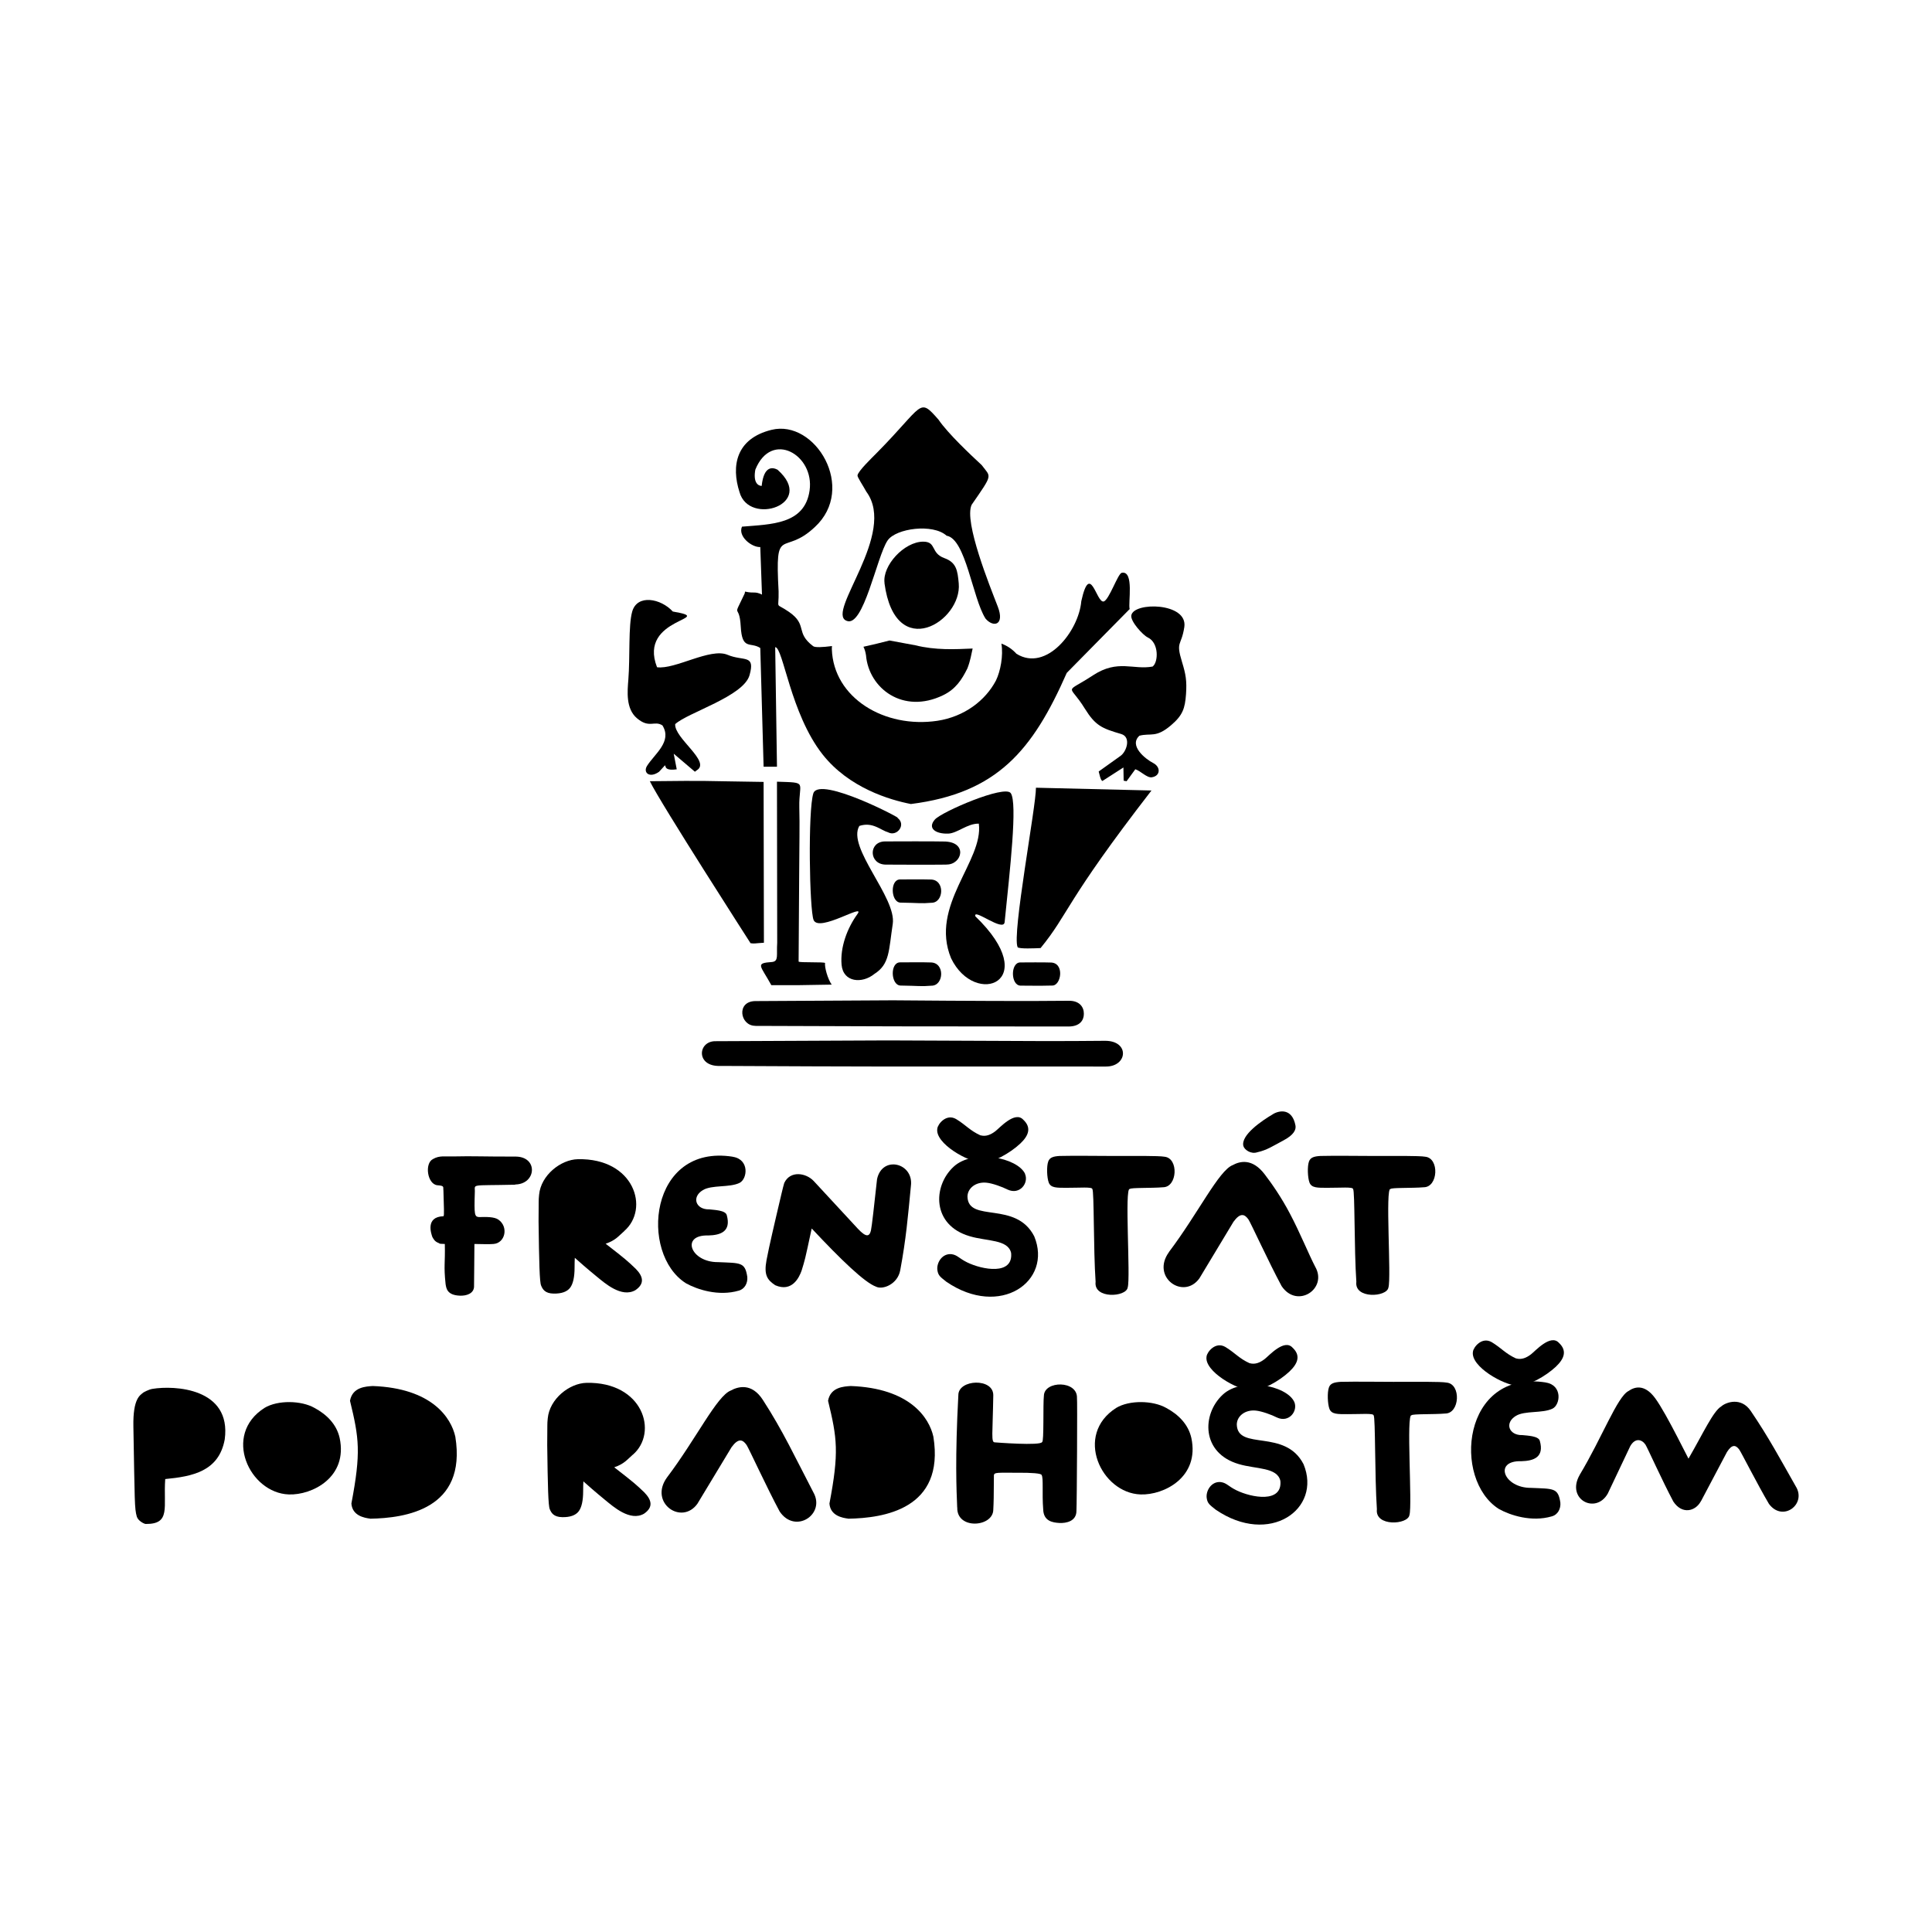 <?xml version="1.0" encoding="UTF-8"?>
<svg id="Vrstva_2" xmlns="http://www.w3.org/2000/svg" viewBox="0 0 250 250">
  <defs>
    <style>
      .cls-1 {
        fill: #fff;
      }

      .cls-2 {
        fill-rule: evenodd;
      }
    </style>
  </defs>
  <g id="lesy__x2B__zvonička">
    <rect class="cls-1" width="250" height="250"/>
  </g>
  <g id="loga">
    <g>
      <path class="cls-2" d="M66.67,153.3c-6.06.14-5.15-.16-5.23,1.02-.09,2.89-.03,3.1.52,3.17.98-.03,1.99-.04,2.52.32,1.37.94.89,3.06-.63,3.16-.78.05-.95.02-2.46,0-.01,3.05-.03,2.28-.05,5.57-.07.86-.99,1.15-1.82,1.12-1.69-.06-1.77-.97-1.86-1.5-.26-2.45-.04-2.6-.1-5.19-1.02-.04-.48-.02-.86-.15-.47-.19-.61-.52-.75-.75-.16-.45-.92-2.61,1.43-2.69.14-.07.04-1.27,0-3.32-.07-.47.2-.62-.79-.69-1.3-.14-1.68-2.84-.56-3.39.83-.49,1.59-.31,2.72-.34,2.47-.06,3.86.03,7.87.02,3.07-.06,2.81,3.58.05,3.61"/>
      <path d="M80.78,159.3c-.74.64-1.1,1.19-2.41,1.64l.26.2c2.23,1.73,2.59,2.04,3.62,3.03.98.99,1.2,1.93-.02,2.77-1.8,1.05-4-.93-5.01-1.75-1.33-1.09-2.25-1.9-2.84-2.43-.02.31-.03.73-.03,1.25,0,1.26-.2,2.14-.59,2.64-.39.5-1.1.76-2.13.74-1.1-.02-1.41-.55-1.61-1.04-.2-.44-.26-3-.33-8.3.04-3.17-.02-2.49.07-3.46.24-2.52,2.8-4.54,5.01-4.59,7.31-.16,9.33,6.42,6,9.3"/>
      <path d="M94.83,149.69c2.17.34,1.9,2.87.86,3.38-1.31.63-3.58.23-4.74.93-1.51.91-.9,2.54.82,2.49.65.08,2.1.11,2.27.74.6,2.14-.81,2.6-2.39,2.64-3.63-.11-2.28,3.48,1.26,3.45,2.9.13,3.5-.03,3.79,1.91.07.78-.32,1.57-1.11,1.78-2.61.76-5.36-.14-6.82-.95-6.08-3.82-4.76-18.08,6.05-16.38"/>
      <path class="cls-2" d="M105.05,158.98c3.79,4.05,6.84,6.98,8.3,7.51.87.45,2.81-.31,3.14-2.12.76-4.07,1-6.97,1.38-10.9.4-2.99-3.71-4.02-4.38-.89-.34,3.13-.68,6.19-.79,6.64-.19.8-.6.94-1.68-.21l-5.71-6.17c-1-1.08-3.06-1.41-3.83.24-.17.56-.42,1.67-1.03,4.26-.13.6-.9,3.79-1.26,5.71-.36,1.93.08,2.56,1.13,3.26,2.17.94,3.1-1.01,3.41-1.9.44-1.46.38-1.12,1.3-5.43"/>
      <path class="cls-2" d="M132.63,151.89c.53,1.19-.67,2.78-2.25,2.04-.68-.35-1.98-.82-2.73-.89-1.37-.14-2.45.7-2.46,1.81.11,3.43,6.25.47,8.64,5.13,2.4,5.81-4.41,10.64-11.37,5.88-.76-.61-1.06-.79-1.16-1.49-.14-.93.59-2.21,1.84-2.08.77.12.92.52,2.01,1.06,1.98.97,5.96,1.69,5.69-1.21-.39-1.79-3.15-1.5-5.38-2.18-4.85-1.42-4.8-6.44-2.07-8.98,2.51-2.34,8.27-1.2,9.26.92"/>
      <path class="cls-2" d="M126.88,146.91c.69.19,1.32-.07,1.93-.54.53-.4,2.52-2.66,3.6-1.48,1.04.97.77,2-.39,3.09-1.35,1.26-3.6,2.51-4.92,2.47-1.81-.05-6.16-2.5-5.81-4.42.06-.56,1.14-1.96,2.42-1.23,1.3.79,1.78,1.49,3.17,2.12"/>
      <path class="cls-2" d="M141.77,165.86c-.29-4.2-.18-11.77-.42-11.99,0-.32-1.63-.16-3.31-.17-1.29,0-2.05.03-2.33-.67-.24-.63-.3-2.09-.07-2.73.19-.53.66-.67,1.48-.72,2.13-.05,4.58,0,6.75,0,2.71,0,6.07-.04,6.82.1,1.86.19,1.67,3.95-.2,3.95-1.44.13-4.26.03-4.29.23-.72-.36.12,11.51-.28,12.75-.2,1.24-4.42,1.5-4.15-.74"/>
      <path class="cls-2" d="M164.75,144.15c.9-.52,2.46-.69,2.88,1.47.11.54-.18,1.24-1.61,1.98-1.28.68-2.09,1.23-3.32,1.5-.85.29-1.68-.34-1.81-.81-.34-1.41,2.38-3.27,3.87-4.14"/>
      <path class="cls-2" d="M151.26,162.01c3.78-5,6.45-10.56,8.26-11.25.88-.48,2.51-.95,4.14,1.21.89,1.17,2.13,2.92,3.28,5.12,1.26,2.38,2.43,5.26,3.25,6.83,1.64,2.86-2.35,5.48-4.35,2.5-1.62-3-4-8.2-4.29-8.62-.52-.75-1.09-.87-1.94.3l-4.41,7.32c-2.05,2.84-6.31-.14-3.93-3.41"/>
      <path class="cls-2" d="M175.51,165.86c-.29-4.2-.18-11.77-.42-11.99,0-.32-1.63-.16-3.31-.17-1.29,0-2.05.03-2.33-.67-.24-.63-.3-2.09-.07-2.73.19-.53.66-.67,1.48-.72,2.13-.05,4.58,0,6.75,0,2.71,0,6.07-.04,6.82.1,1.85.19,1.67,3.95-.2,3.95-1.45.13-4.26.03-4.29.23-.72-.36.12,11.51-.28,12.75-.2,1.24-4.42,1.5-4.15-.74"/>
      <path class="cls-2" d="M97.69,132.74c-1.93-.04-2.43-3.14.01-3.2l17.86-.1c9.94.08,17.32.12,22.73.06,1.43-.02,1.97.84,1.96,1.69,0,.82-.5,1.64-2,1.64q-24.21,0-40.56-.08"/>
      <path class="cls-2" d="M93.21,137.93c-3.23.13-2.94-3.3-.54-3.2l22.22-.1c20.83.09,21.33.11,28.06.05,3.25-.04,2.99,3.33.16,3.33-30.43,0-29.58.02-49.91-.08"/>
      <path class="cls-2" d="M125.86,83.92c-2.3.1-4.81.23-7.41-.42l-3.35-.62c-1.03.27-2.19.55-3.37.81.16.32.27.69.33,1.1.36,4.29,4.8,7.68,9.98,5.17,1.63-.79,2.43-2.03,3.14-3.47.39-1,.52-1.86.68-2.58"/>
      <path class="cls-2" d="M100.54,99.22l-.23-15.48c1.04.03,1.96,8.58,6.13,13.88,3.42,4.34,8.71,5.89,11.43,6.42,11.2-1.42,15.76-6.96,20.17-16.97l4.63-4.7,3.51-3.56c-.23-.71.62-5.02-1.03-4.69-.5.1-1.65,3.56-2.34,3.71-.95.21-1.74-5.24-2.89-.04-.33,3.88-4.53,9.21-8.39,6.81-.58-.64-1.23-1.05-1.95-1.32.27,1.58-.13,3.59-.7,4.77-1.37,2.6-4.08,4.68-7.58,5.22-6.85,1.02-13.44-2.96-13.66-9.26,0-.14,0-.27.02-.41-1.26.16-2.18.2-2.43.02-2.37-1.78-.68-2.73-3.12-4.43-1.9-1.32-1.3-.16-1.36-2.67-.48-8.82.54-4.42,4.68-8.31,5.47-5.03.05-13.98-5.59-12.59-4.63,1.14-5.23,4.7-4.15,8.05,1.22,4.45,9.97,1.58,4.92-2.89-.54-.28-1.76-.65-2.05,2.1-.54-.02-1.11-.53-.82-2.11,2.09-5.16,7.68-1.9,7.02,2.7-.63,4.42-5,4.36-8.75,4.68-.55,1.26,1.26,2.69,2.37,2.64l.22,6.15c-.98-.47-.95-.11-2.19-.39l-.05.25c-1.7,3.56-.69,1.02-.51,4.25.17,3.16,1.24,1.96,2.53,2.8l.43,15.36h1.72Z"/>
      <path class="cls-2" d="M100.57,121.99c-.11,1.59.22,2.38-.65,2.49-2.27.16-1.52.42-.11,3h3.51c2.43-.04,4.3-.07,4.3-.07-.52-.74-.93-2.24-.86-2.79.02-.18-3.42-.02-3.42-.2.12-20.26.15-16.3.09-19.96-.07-3.38,1.17-3.17-2.89-3.31l.03,20.84Z"/>
      <path class="cls-2" d="M84.09,101.09c1.35,2.8,13.03,20.96,13.03,20.96.59.08.41.02,1.73-.06l-.04-20.81c-8.81-.12-6.39-.18-14.72-.09"/>
      <path class="cls-2" d="M109.52,80.32c2.21,1.04,3.94-8.36,5.34-10.39,1.08-1.57,5.86-2.21,7.63-.61,2.49.41,3.35,8.09,5.04,10.73,1.03,1.2,2.51.84,1.58-1.56-.98-2.54-4.41-10.98-3.38-13.17,2.82-4.08,2.51-3.52,1.3-5.14-1.4-1.3-4.36-4.07-5.59-5.88-2.6-2.96-1.85-1.9-7.99,4.31-.68.69-2.39,2.33-2.49,2.9-.04.23.74,1.36,1.14,2.11,4.03,5.41-5.25,15.6-2.58,16.7"/>
      <path class="cls-2" d="M131.67,122.57c.27.24,2.21.14,2.98.11,3.67-4.48,3.13-5.89,14.35-20.39l-14.95-.36c.04,2.3-3.13,19.04-2.37,20.63"/>
      <path class="cls-2" d="M126.66,106.59c.63,4.81-6.41,10.6-3.59,17.41,3.12,6.45,11.93,3.05,3.14-5.43-.34-1.15,3.65,2.11,3.79.75.68-6.7,1.69-15.42.79-16.69-.79-1.1-8.95,2.42-9.82,3.42-1.01,1.16.15,1.87,1.71,1.82,1.19-.03,2.49-1.33,3.99-1.29"/>
      <path class="cls-2" d="M111.21,106.87c1.72-.55,2.71.54,3.75.85,1.11.56,2.36-1.02,1.16-1.9.94.31-10.05-5.47-10.87-3.18-.72,2.21-.51,15.13.03,16.41.7,1.66,6.79-2.3,5.67-.77-1.33,1.83-2.25,4.32-2.05,6.56.21,2.31,2.69,2.46,4.24,1.19,2-1.27,1.85-2.99,2.38-6.47.52-3.42-5.98-9.91-4.32-12.69"/>
      <path class="cls-2" d="M114.45,75.46c1.39,10.36,10.06,4.94,9.61.03-.15-1.67-.3-2.71-1.86-3.27-1.82-.66-.98-2.12-2.73-2.13-2.46,0-5.32,3.09-5.01,5.36"/>
      <path class="cls-2" d="M136.15,127.53c1.19.03,1.65-3-.23-2.98-.85-.04-3.25-.01-3.93-.01-1.25.05-1.21,2.95.05,3,2.26,0,1.78.04,4.11-.01"/>
      <path class="cls-2" d="M85.74,93.9c1.25,2.07-1.02,3.64-2.01,5.2-.55.86.3,1.65,1.55.77,1.71-1.86-.27.05,2.29-.32l-.39-2.02,2.74,2.33.25-.19c1.86-1.12-2.94-4.15-2.8-5.97,1.63-1.5,8.85-3.59,9.62-6.33.78-2.76-.77-1.76-2.85-2.64-2.24-.94-6.78,1.93-9.12,1.61-2.55-6.53,7.98-6.19,2.04-7.21-1.54-1.69-4.6-2.28-5.25,0-.52,1.81-.27,5.93-.5,8.79-.12,1.53-.35,3.77,1.1,5.01,1.63,1.39,2.26.24,3.33.95"/>
      <path class="cls-2" d="M149.15,86.25c-2.5.47-4.48-.97-7.69,1.12-3.83,2.51-3.14.98-1.1,4.3,1.39,2.24,2.22,2.58,4.72,3.31,1.33.39.7,2.31-.11,2.85l-2.8,2c.09.29.22,1.12.48,1.23l2.72-1.75.03,1.71.38.07,1.13-1.55c.69.22,1.5,1.14,2.14,1.04,1.14-.18,1.15-1.34.18-1.84-1-.51-3.2-2.25-1.79-3.54,1.49-.38,2.13.33,4.1-1.36,1.52-1.29,1.8-2.2,1.93-4.02.12-1.73-.03-2.57-.52-4.17-.84-2.74-.08-2,.3-4.51.48-3.2-6.59-3.28-6.86-1.5-.12.77,1.49,2.54,2.14,2.85,1.45.69,1.37,3.18.63,3.75"/>
      <path class="cls-2" d="M120.53,127.55c1.62,0,1.78-3.03-.13-3.01-.85-.04-3.24-.01-3.93-.01-1.33,0-1.21,2.95.05,3,2.36.03,2.61.14,4,.02"/>
      <path class="cls-2" d="M122.48,111.87c2.03.03,2.82-3-.4-2.98-1.45-.04-6.43-.01-7.59-.01-2.13.05-2.06,2.95.09,3,3.85,0,3.93.04,7.9,0"/>
      <path class="cls-2" d="M120.53,116.82c1.62,0,1.78-3.03-.13-3.01-.85-.03-3.24-.01-3.93-.01-1.33,0-1.21,2.95.05,3,2.36.03,2.61.14,4,.02"/>
      <path d="M81.89,188.23c-.74.64-1.1,1.19-2.41,1.64l.26.2c2.23,1.73,2.59,2.04,3.62,3.03.98,1,1.2,1.93-.02,2.77-1.8,1.05-4-.93-5.01-1.75-1.33-1.09-2.25-1.9-2.84-2.43-.02.31-.03.73-.03,1.25,0,1.26-.2,2.14-.59,2.64-.39.5-1.1.76-2.12.74-1.1-.02-1.41-.55-1.61-1.03-.2-.45-.26-3-.33-8.3.04-3.17-.02-2.49.07-3.46.24-2.52,2.8-4.54,5.01-4.59,7.31-.16,9.33,6.42,6,9.3"/>
      <path class="cls-2" d="M86.31,191.18c3.78-5,6.45-10.56,8.26-11.25.88-.48,2.67-1.06,4.14,1.21,2.59,3.99,4.23,7.54,6.53,11.95,1.64,2.86-2.35,5.48-4.35,2.5-1.62-3-4-8.2-4.29-8.62-.52-.75-1.09-.87-1.94.3l-4.42,7.32c-2.05,2.84-6.31-.14-3.93-3.41"/>
      <path class="cls-2" d="M109.76,196.51c-.78-.1-2.31-.38-2.43-1.95,1.26-6.63,1-8.45-.18-13.3.32-1.8,2.1-1.85,2.94-1.91,7.64.28,10.15,4.1,10.69,6.56,1.51,9.4-6.47,10.53-11.02,10.61"/>
      <path class="cls-2" d="M123.86,195.06c-.09-2.19-.29-6.33.15-14.54,0-2.05,4.56-2.25,4.52.04-.08,5.06-.31,6.08.2,6.08,0,0,5.98.48,6.12-.05.26.01.1-4.89.23-6,.07-1.95,4.36-1.99,4.28.31.06,0-.01,13.65-.07,14.61,0,1.34-1.32,1.61-2.22,1.56-.84-.05-2.04-.22-2.08-1.76-.17-2.07.06-4.08-.21-4.45-.04-.21-1.29-.3-3.09-.29-2.55.02-3.09-.11-3.08.39-.01,2.81-.03,3.44-.08,4.41-.04,2.25-4.75,2.6-4.66-.3"/>
      <path d="M147.58,193.38c3.03.11,7.67-2.23,6.58-7.31-.4-1.77-1.66-3.03-3.26-3.89-1.72-.97-4.75-1.03-6.46,0-5.49,3.49-1.94,11.03,3.15,11.2"/>
      <path class="cls-2" d="M167.47,181.38c.53,1.19-.67,2.78-2.24,2.04-.68-.35-1.98-.82-2.73-.89-1.37-.14-2.45.7-2.46,1.81.11,3.43,6.25.47,8.64,5.13,2.4,5.81-4.41,10.64-11.37,5.88-.76-.61-1.06-.79-1.16-1.49-.14-.93.59-2.21,1.83-2.08.77.12.92.52,2.01,1.06,1.98.97,5.96,1.69,5.69-1.21-.39-1.79-3.15-1.51-5.39-2.18-4.85-1.42-4.8-6.44-2.07-8.98,2.51-2.34,8.27-1.2,9.25.92"/>
      <path class="cls-2" d="M161.72,176.4c.69.19,1.32-.07,1.93-.54.53-.4,2.52-2.66,3.6-1.48,1.04.97.77,1.99-.39,3.09-1.35,1.27-3.6,2.51-4.92,2.47-1.81-.05-6.16-2.5-5.81-4.42.06-.56,1.14-1.96,2.42-1.23,1.3.79,1.77,1.49,3.17,2.12"/>
      <path class="cls-2" d="M178.17,195.3c-.29-4.25-.18-11.92-.42-12.14,0-.32-1.65-.16-3.36-.17-1.31,0-2.08.03-2.36-.68-.24-.64-.3-2.12-.07-2.77.19-.54.67-.67,1.5-.73,2.16-.05,4.64,0,6.84,0,2.74,0,6.15-.05,6.91.1,1.88.19,1.69,4-.2,4-1.46.13-4.32.03-4.35.23-.73-.36.12,11.66-.28,12.91-.2,1.26-4.48,1.52-4.21-.75"/>
      <path d="M200.03,178.9c2.17.34,1.9,2.87.86,3.38-1.31.63-3.57.23-4.73.93-1.52.92-.9,2.54.82,2.49.65.07,2.1.11,2.27.74.61,2.14-.81,2.6-2.39,2.64-3.64-.11-2.28,3.48,1.26,3.45,2.9.13,3.5-.03,3.79,1.91.07.78-.32,1.57-1.12,1.78-2.61.76-5.36-.14-6.82-.95-6.08-3.82-4.76-18.08,6.05-16.38"/>
      <path class="cls-2" d="M196.19,175.78c.69.19,1.32-.07,1.93-.54.53-.4,2.52-2.66,3.6-1.48,1.04.97.77,1.99-.39,3.09-1.35,1.26-3.6,2.51-4.92,2.47-1.81-.05-6.16-2.5-5.81-4.42.06-.56,1.14-1.96,2.42-1.23,1.3.79,1.78,1.49,3.17,2.12"/>
      <path class="cls-2" d="M204.42,190.83c2.9-4.82,4.86-10.12,6.32-10.84.7-.49,2.02-1,3.44.94.77,1.05,1.86,3.06,2.89,5.05.49.94.97,1.88,1.42,2.77,1.91-3.3,3.19-6.14,4.25-6.77.59-.52,2.55-1.26,3.81.6,2.36,3.48,3.77,6.15,5.82,9.75,1.45,2.32-1.7,4.68-3.47,2.27-1.45-2.45-3.6-6.7-3.85-7.04-.46-.6-.93-.69-1.58.33l-3.33,6.3s-.05.07-.07.11c-.69,1.25-2.4,1.72-3.54,0-1.45-2.72-3.36-6.99-3.61-7.37-.46-.67-1.31-.93-1.96.19l-2.92,6.16c-1.57,2.74-5.44.71-3.62-2.44"/>
      <path class="cls-2" d="M18.54,180.2c.07-.05.7-.4,1.18-.48,2.82-.47,10.26-.13,9.36,6.54-.76,4.14-4.17,4.79-7.7,5.13-.26,3.63.77,5.84-2.52,5.81-.2,0-1-.4-1.16-.96-.3-1.07-.26-1.85-.44-11.64-.07-3.68.88-4.05,1.28-4.4"/>
      <path d="M37.37,193.38c3.03.11,7.67-2.23,6.58-7.31-.4-1.77-1.66-3.03-3.26-3.89-1.71-.97-4.75-1.03-6.46,0-5.49,3.49-1.94,11.03,3.15,11.2"/>
      <path class="cls-2" d="M47.9,196.51c-.78-.1-2.31-.38-2.43-1.95,1.26-6.63,1-8.45-.18-13.3.32-1.8,2.1-1.85,2.94-1.91,7.65.28,10.15,4.1,10.69,6.56,1.51,9.4-6.47,10.53-11.02,10.61"/>
    </g>
  </g>
</svg>